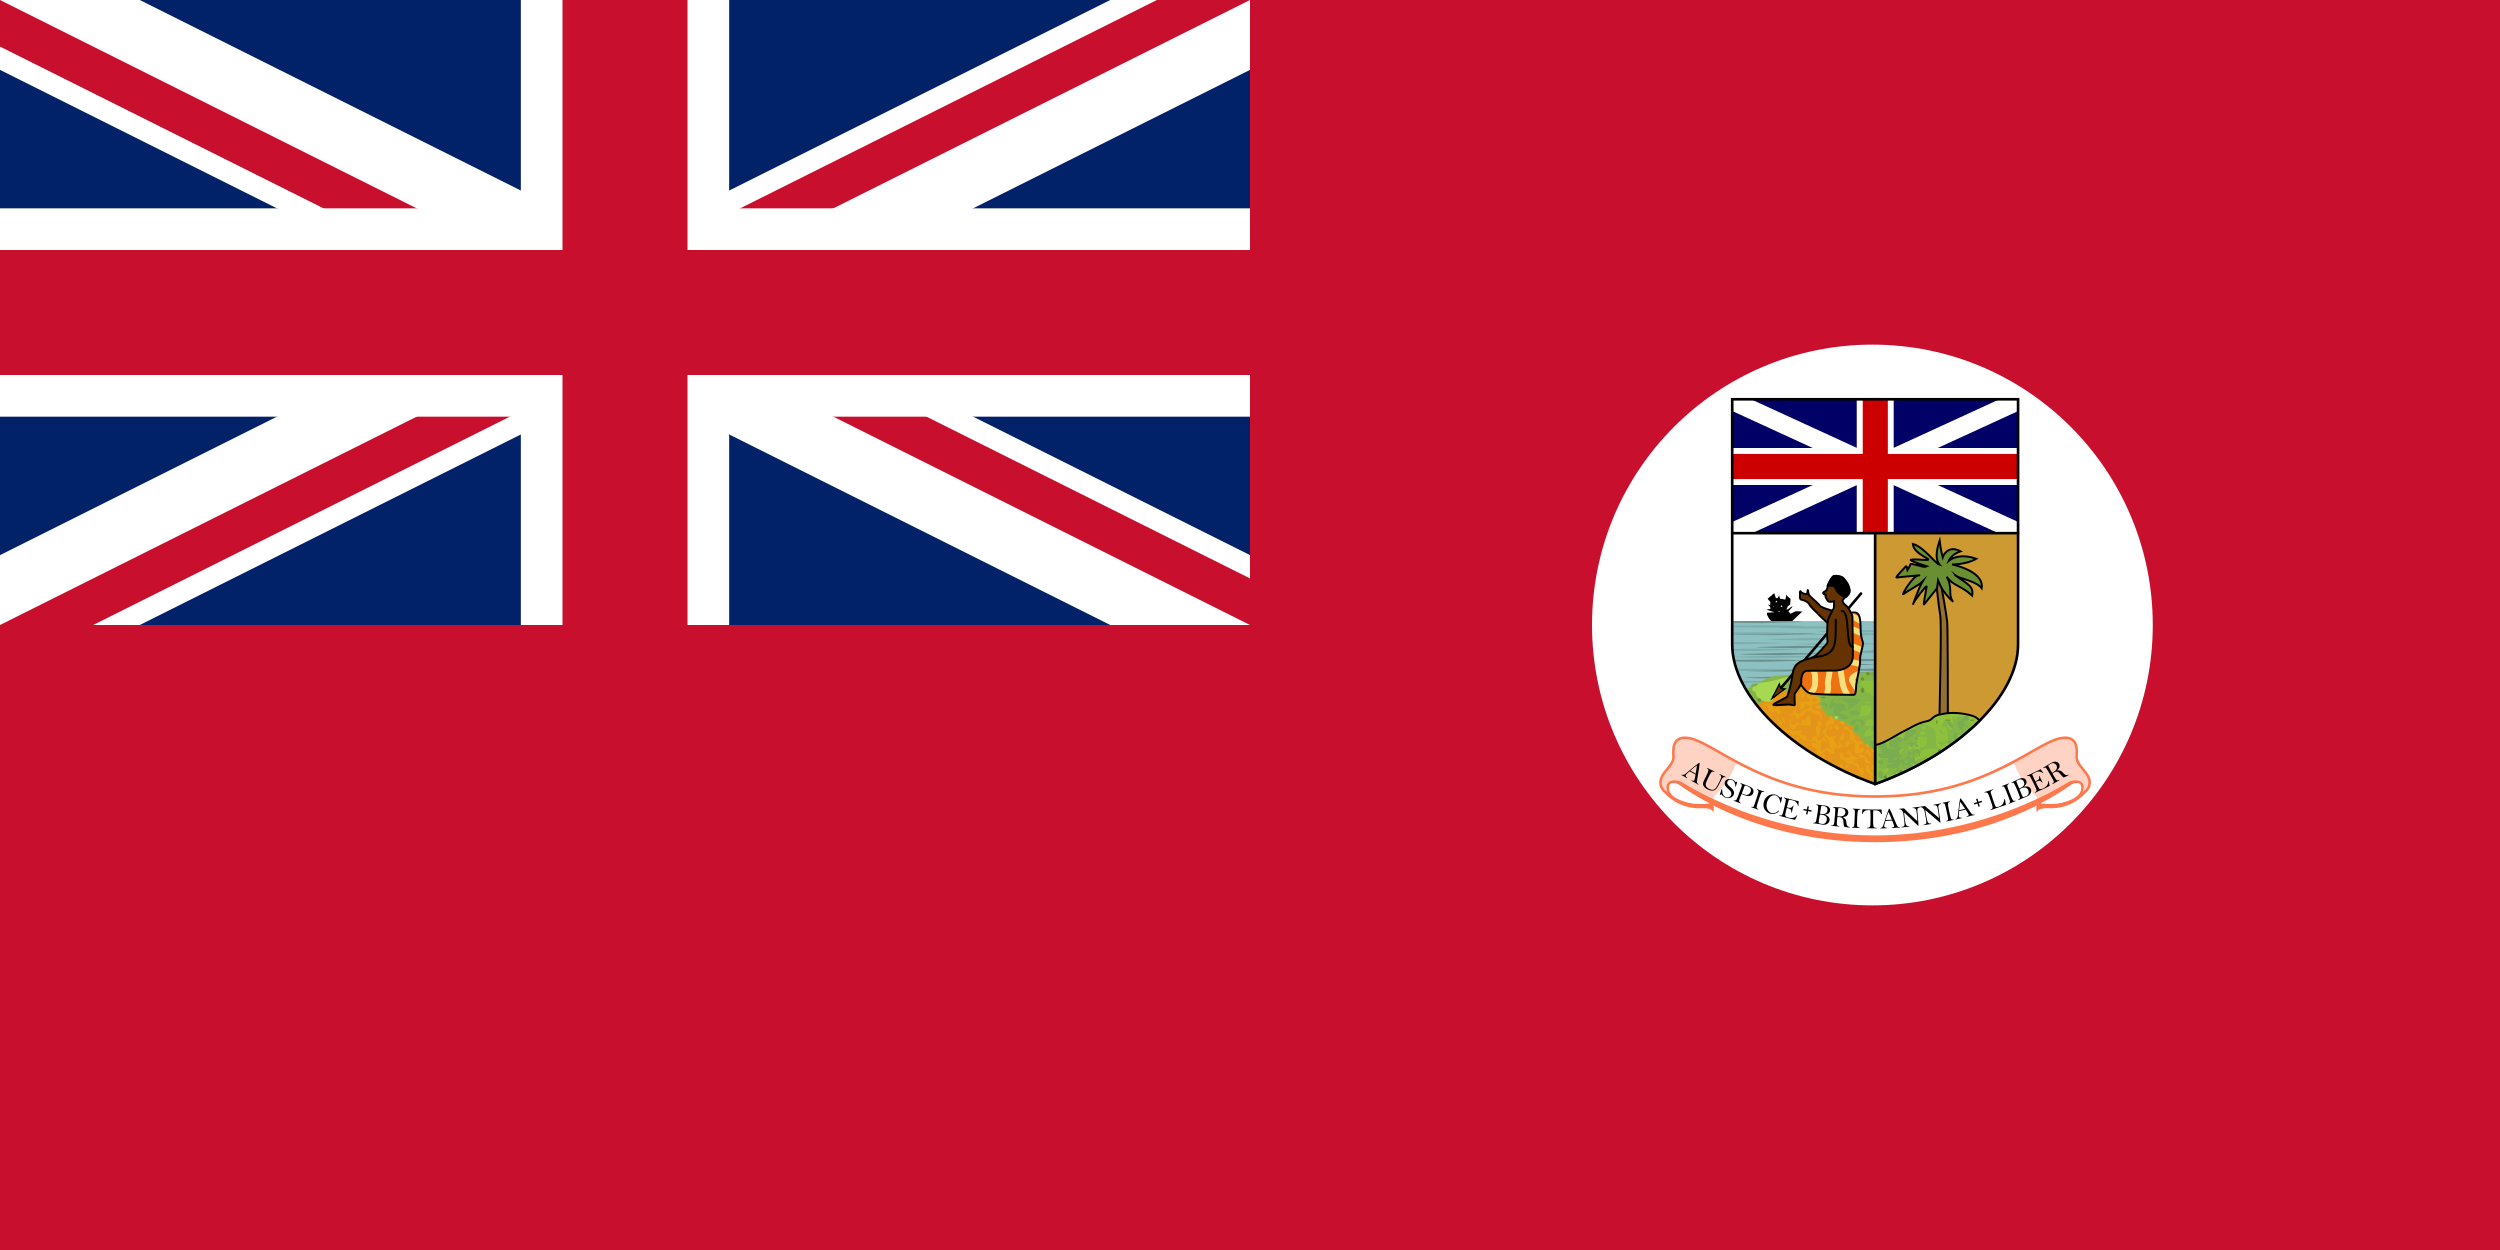 <svg xmlns="http://www.w3.org/2000/svg" width="1200" height="600"><title>Civil Ensign of Sierra Leone (1916–1961)</title><style><![CDATA[.B{fill-rule:evenodd}.C{stroke-miterlimit:9.9}.D{stroke:#000}.E{stroke-width:.198}.F{fill:none}.G{stroke-linecap:round}.H{stroke-miterlimit:6.95}.I{stroke-width:.265}.J{fill:#653301}]]></style><defs><clipPath id="A"><path d="M-387.22 23.322c.543.567.661.933 1.122 1.146s4.193.177 4.453.189.224-.614.26-.992.437-2.067.39-2.516.331-1.441.283-1.701-.201-.567-.224-1.099.035-1.583-.331-1.854-1.039.13-1.039.13-.886 4.323-1.807 4.489-3.106.709-3.106 2.209z" fill="#ef7112" class="B C D E"/></clipPath><path id="B" d="M-387.22 23.322c.543.567.661.933 1.122 1.146s4.193.177 4.453.189.224-.614.26-.992.437-2.067.39-2.516.331-1.441.283-1.701-.201-.567-.224-1.099.035-1.583-.331-1.854-1.039.13-1.039.13-.886 4.323-1.807 4.489-3.106.709-3.106 2.209z"/></defs><clipPath id="C"><path d="M0 0v150h700v150H600zm0 300v50h300V0h300z"/></clipPath><path fill="#012169" d="M0 0h1200v600H0z"/><path d="M0,0 600,300M600,0 0,300" stroke="#fff" stroke-width="60"/><path d="M0,0 600,300M600,0 0,300" clip-path="url(#C)" stroke="#c8102e" stroke-width="40"/><path d="M0,150H700M300,0V350" stroke="#fff" stroke-width="100"/><path d="M0,150H700M300,0V350" stroke="#c8102e" stroke-width="60"/><path d="M0 300h600V0h600v600H0z" fill="#c8102e"/><circle cx="898.75" cy="300" r="134.58" fill="#fff" class="B"/><g transform="matrix(4.791 0 0 4.791 2718.2 215.39)"><g class="B"><path d="M-398.537 29.093c.638 0 1.431.353 2.431.902l3.703 2.025c2.989 1.476 6.989 2.953 12.905 2.953s9.916-1.477 12.906-2.953c1.495-.738 2.703-1.476 3.703-2.025s1.794-.902 2.431-.902c.32 0 .528.079.674.195s.235.277.289.467c.107.379.059.848.059 1.148 0 .503.353.911.677 1.309s.621.783.621 1.195c0 .433-.187.682-.377.838-.086.071-.103.062-.17.094.045-.185.112-.384.09-.528a.65.65 0 0 0-.318-.484c-.332-.185-.949-.142-1.355.15-1.025.617-8.606 5.262-19.23 5.262s-18.205-4.645-19.23-5.262c-.406-.292-1.023-.335-1.355-.15a.65.65 0 0 0-.318.484c-.022.143.045.342.09.528-.067-.032-.084-.023-.17-.094-.19-.156-.377-.405-.377-.838 0-.412.297-.797.621-1.195s.677-.806.677-1.309c0-.3-.048-.77.059-1.148.053-.189.143-.35.289-.467s.354-.195.674-.195z" fill="#fff"/><path d="M-360.45 29.094c.32 0 .528.079.674.195a.88.88 0 0 1 .289.467c.107.379.059.848.059 1.148 0 .503.353.911.677 1.309s.621.783.621 1.195c0 .433-.187.682-.377.838-.086.071-.103.062-.17.094.045-.185.112-.384.09-.528a.65.65 0 0 0-.318-.484c-.332-.185-.949-.142-1.355.15-.33.199-1.347.816-2.918 1.56-1.092-1.112-1.981-2.27-2.388-3.541l2.685-1.501c1.001-.549 1.794-.902 2.431-.902zm1.134 4.412c.112-.006.21.013.282.053.097.054.162.14.186.295.012.078.011.173-.008.286-.179 1.075-2.437 1.572-3.498 1.431l-.314-.029-.082-.079c1.581-.836 2.547-1.528 2.8-1.711.218-.157.446-.235.634-.246zm-39.216-4.412c-.32 0-.528.079-.674.195a.88.88 0 0 0-.289.467c-.107.379-.059.848-.059 1.148 0 .503-.353.911-.678 1.309s-.621.783-.621 1.195c0 .433.187.682.377.838.086.071.103.062.17.094-.045-.185-.112-.384-.09-.528a.65.65 0 0 1 .318-.484c.332-.185.949-.142 1.355.15.33.199 1.347.816 2.918 1.56 1.092-1.112 1.981-2.27 2.388-3.541l-2.685-1.501c-1.001-.549-1.794-.902-2.431-.902zm-1.134 4.412c-.112-.006-.21.013-.282.053-.097.054-.162.14-.186.295-.012.078-.011.173.008.286.179 1.075 2.437 1.572 3.498 1.431l.314-.029.082-.079c-1.581-.836-2.547-1.528-2.8-1.711-.218-.157-.446-.235-.634-.246z" fill="#ff784b" fill-opacity=".325"/><path d="M-379.49 8.459v25.139c-8.315-2.977-14.32-8.789-14.32-13.983V8.46z" fill="#fff"/><path d="M-379.487 8.459v25.138c8.315-2.977 14.319-8.789 14.319-13.983V8.459z" fill="#c93"/><path d="M-373.04 26.69c0-.969.234-9.187.067-10.056s-.468-3.909-.468-3.909l.468.367s.635 3.508.702 4.243.067 9.388.067 9.388z" fill="#92702f" class="C D E"/><path d="M-371.841 26.474a4.63 4.63 0 0 0-.953.117c-.685.167-.785.568-1.62.735s-1.587.685-2.222.985-2.102 1.32-2.839 1.353v3.934c4.264-1.526 7.917-3.799 10.468-6.351-.213-.222-.447-.395-.698-.473a6.68 6.68 0 0 0-2.137-.3z" fill="#91c43b"/><path d="M-389.594 14.474l-.673.555.272.307v.343l-.236-.071.224.237.024.201-.331.059v.041l.739.237-.746.047-.004.183s.283.657.484.657 1.37.609 2.043 0l1.016-.964-.638-.024c-.047-.012-.544.26-.544.26l-.212-.26s.425-.425.402-.484-.39.248-.39.248l-.213.106.13-.366.248-.177.035-.567-.331-.283s-.083-.201-.083-.142-.106.496-.106.496l-.532-.094-.083-.319-.142.248-.189.024zm.207.738l.097.168h-.194zm.52.455l.097.168h-.194zm-.768.106l.051.089h-.102zm.542.462l.038.141-.142-.038z"/><path d="M-393.801 17.269v2.346c0 5.194 6.004 11.007 14.32 13.983V17.269z" fill="#8dc0c0"/><path d="M-393.166 17.269l-.643.012v.159l2.872.032 4.142-.111c0-.039-.789-.072-1.914-.091zm3.632 1.183l-4.143.111c0 .061 1.856.111 4.143.111l4.142-.111c0-.061-1.856-.111-4.142-.111zm2.272 1.303l-4.142.111c0 .061 1.856.111 4.142.111l4.143-.111c0-.061-1.856-.111-4.143-.111zm7.774.469l-3.965.11c0 .06 1.766.107 3.965.11zm-9.477.233l-4.143.111c0 .061 1.856.111 4.143.111l4.143-.111c0-.061-1.856-.111-4.143-.111zm7.984.601l-4.142.111c0 .061 1.856.111 4.142.111l1.493-.008v-.206l-1.493-.008zm-9.788.067l-2.868.032.039.16 2.829.031 4.142-.111c0-.061-1.856-.111-4.142-.111zm7.049.401l-4.143.111c0 .061 1.856.111 4.143.111l4.143-.111c0-.061-1.856-.111-4.143-.111zm4.076.501l-4.142.111c0 .061 1.856.111 4.142.111l.157-.001v-.22l-.157-.001zm-9.242.076l-4.142.111c0 .061 1.856.111 4.142.111l4.143-.111c0-.061-1.856-.111-4.143-.111zm9.399.227l-3.497.108c0 .055 1.53.099 3.497.107zm-3.188.373l-4.142.111-1.633-.009-4.143.111c0 .061 1.856.111 4.143.111l4.142-.111 1.633.009 3.188-.043v-.136l-3.188-.042z" fill="#6b918e"/><path d="M-390.785 17.692l-3.027.036v.15l3.027.036 1.636-.009c-.003.062 1.853.111 4.14.111l4.143-.111c0-.061-1.856-.111-4.143-.111l-1.636.009c.003-.062-1.853-.112-4.14-.112zm9.61.477l-4.143.111c0 .061 1.856.111 4.143.111l1.684-.01v-.202l-1.684-.01zm-10.044.224l-2.592.026v.169l2.592.026 4.143-.111c0-.061-1.856-.111-4.143-.111zm9.242.076l-4.142.111c0 .061 1.856.111 4.142.111l2.486-.025v-.173l-2.486-.025zm-4.076.501l-4.143.111c0 .061 1.856.111 4.143.111l4.143-.111c0-.061-1.856-.111-4.143-.111zm-7.049.401l-.709.004v.215l.709.004 4.142-.111c0-.061-1.856-.111-4.142-.111zm9.788.067l-4.142.111c0 .061 1.856.111 4.142.111l3.822-.068v-.086l-3.822-.068zm-7.984.601l-2.498.025.016.173 2.481.024 4.143-.111c0-.061-1.856-.111-4.143-.111zm9.655.234l-4.143.111c0 .061 1.856.111 4.143.111l2.151-.019v-.185l-2.151-.019zm-7.951.468l-4.105.101c0 .007.003.014.004.021.206.056 1.953.1 4.102.1l4.143-.111c0-.061-1.856-.111-4.143-.111zm-2.272 1.303l-1.528.008.074.206 1.454.008 4.142-.111c0-.061-1.856-.111-4.142-.111zm-1.037 1.205l.107.218 3.668-.109c0-.058-1.67-.104-3.776-.109z" fill="#7daeae"/><path d="M-379.487 22.386c-.331-.005-.35.007-.987.011l-5.362.184c-4.249.25-3.553-.2-6.579 1.566 2.238 3.758 6.993 7.326 12.928 9.451z" fill="#84b648"/><path d="M-384.541 22.514l-1.3.067-.725.035c-1.073 1.304-2.92 2.233-4.812 3.037 2.502 3.187 6.751 6.107 11.885 7.945v-3.486c-.61-.205-1.297-.518-1.701-.979-.85-.969-1.299-1.89-2.48-2.055s-1.181-1.016-1.63-1.63c-.364-.498.234-1.965.763-2.934z" fill="#e59718"/></g><path d="M-383.56 26.932c0-.096.079-.175.175-.175s.175.079.175.175-.079.175-.175.175-.175-.079-.175-.175zm-7.582-1.91c-.169-.171-.307-.403-.307-.515s-.079-.204-.175-.204-.175-.118-.175-.263.118-.263.263-.263.263-.079.263-.175.217-.175.483-.175 1.01-.151 1.654-.335c.944-.27 1.153-.287 1.076-.088-.052.136-.153.247-.224.247-.23 0-1.06.794-1.06 1.014 0 .117-.079.214-.175.214s-.175.197-.175.438c0 .38-.076.437-.57.428-.313-.006-.708-.15-.877-.321z" fill="#a7d852"/><path d="M-380.01 32.843c.077-.2.029-.301-.142-.301-.158 0-.257-.17-.257-.438 0-.241.079-.438.175-.438s.175.113.175.25.106.357.237.487c.199.199.193.277-.033.489-.237.221-.256.215-.154-.049zm-1.053-.433c-.182-.476-.702-.969-.896-.85-.096.059-.294-.011-.439-.157s-.349-.265-.452-.265-.188-.158-.188-.351.079-.351.175-.351.175.118.175.263.156.263.351.263.351-.079.351-.175-.121-.175-.27-.175c-.222 0-.23-.043-.044-.246.156-.169.248-.184.298-.047.18.498.892.871.892.468 0-.096.114-.175.254-.175s.336-.138.435-.307c.147-.25.21-.262.338-.068.133.202.171.202.242 0 .047-.131.153-.176.235-.098s.066.196-.037.263a.92.92 0 0 0-.288.385c-.08.209-.103.201-.114-.044-.015-.343-.281-.409-.462-.115-.065.106.127.417.428.691.532.486.705.87.392.87-.085 0-.196-.158-.247-.351s-.217-.351-.371-.351-.279-.118-.279-.263c0-.29-.077-.308-.657-.152-.443.119-.537.415-.131.415.145 0 .263.118.263.263s.118.263.263.263.263.156.263.351c0 .432-.319.461-.479.044zm-1.231-.335c-.251-.101-.298-.41-.062-.41.086 0 .202.118.257.263s.084.257.063.249l-.257-.102zm-.745-.322c0-.145.079-.263.175-.263s.175.118.175.263-.079.263-.175.263-.175-.118-.175-.263zm-1.753-.945c0-.086.114-.2.254-.254.17-.065.222-.013.157.157-.106.277-.411.349-.411.097zm-.526-.545c0-.195-.117-.351-.263-.351s-.263-.112-.263-.249-.23-.3-.511-.361-.555-.226-.608-.365-.296-.252-.539-.252c-.46 0-1.149-.472-1.144-.784.001-.099.078-.062.169.083.116.183.448.259 1.09.249.508-.008.826.019.707.058-.305.102-.27.393.047.393.145 0 .263.118.263.263s.118.263.263.263.263-.079.263-.175.125-.175.277-.175c.216 0 .252-.115.161-.526-.095-.432-.058-.528.205-.54.184-.008.227-.051.102-.102-.306-.124-.274-.41.046-.41.213 0 .242.146.149.745-.064.41-.183.771-.265.803s-.149.131-.149.219c0 .241.483.193.586-.058.067-.165.135-.154.275.044.102.145.186.342.186.438s-.069.067-.153-.066c-.231-.365-.521-.081-.505.494.013.446.046.477.27.254.142-.142.422-.214.631-.163s.277.047.157-.009-.219-.252-.219-.437-.158-.494-.351-.687c-.377-.377-.458-.701-.175-.701.096 0 .175-.197.175-.438s.079-.438.175-.438.175-.118.175-.263c0-.347.285-.337.42.014.176.459.123.599-.225.599-.209 0-.373.165-.444.446-.157.627.03.831.665.723.302-.051.45-.053.329-.003-.287.118-.28.552.015.846.195.195.234.152.234-.259 0-.271.122-.614.27-.763.243-.243.27-.228.27.159 0 .247-.102.429-.241.429-.301 0-.317.291-.022.41.31.126-.194.465-.51.344-.151-.058-.235.042-.235.279 0 .423-.484.508-.636.111-.087-.228-.13-.228-.358 0-.367.367-.759.32-.759-.092zm-.088-.877a.41.41 0 0 0-.317-.173c-.125.002-.104.071.054.173.337.218.397.218.263 0zm3.869 1.072c-.061-.099-.062-.375-.002-.613.094-.375.059-.421-.258-.338-.202.053-.367.166-.367.251s-.079.155-.175.155-.175-.159-.175-.354c0-.27.094-.338.394-.289.217.036.296.032.175-.009-.139-.048-.179-.234-.11-.511.087-.347.033-.456-.263-.533-.425-.111-.505-.407-.109-.407.145 0 .263.079.263.175s.11.175.243.175c.141 0 .293.266.361.628.077.408.197.598.342.542.123-.047.336-.016.471.07.2.126.188.157-.06.159-.169.002-.307.119-.307.26 0 .157.103.218.263.157.167-.064.263.002.263.181 0 .155-.072.282-.161.282s-.278.045-.421.1-.309.019-.37-.08zm1.127-.721c0-.096.079-.175.175-.175s.175.079.175.175-.079.175-.175.175-.175-.079-.175-.175zm-7.012-.701c0-.096.079-.175.175-.175s.175.079.175.175-.079.175-.175.175-.175-.079-.175-.175zm-.631-1.323c-.062-.246-.063-.495-.003-.555s.109.023.109.183c0 .34.454.396.586.073.067-.165.135-.154.275.044.159.225.186.215.189-.063.002-.217.091-.292.266-.225.16.061.263 0 .263-.157 0-.142.107-.257.238-.257.151 0 .231.191.219.525-.018.509-.041.523-.764.456-.555-.052-.745-.006-.745.176 0 .428-.514.265-.631-.201zm3.962.271c0-.096.079-.175.175-.175s.175.079.175.175-.079.175-.175.175-.175-.079-.175-.175zm.526-.102c0-.153.094-.246.208-.208.325.108.379.486.069.486-.153 0-.278-.125-.278-.278zm-5.702-.612c-.063-.2-.069-.41-.012-.467s.104.028.104.189.079.292.175.292.175.079.175.175c0 .32-.325.181-.442-.189zm.53.013c-.066-.207-.08-.416-.032-.465s.141.082.207.289.08.416.032.465-.142-.082-.207-.289zm5.697.175c0-.096.118-.175.263-.175s.263.079.263.175-.118.175-.263.175-.263-.079-.263-.175zm-4.383-.583c0-.145-.182-.22-.482-.199s-.338.005-.099-.041c.211-.041.419-.207.462-.37.071-.269.08-.268.099.011.011.169.131.307.266.307.175 0 .229-.177.188-.614-.053-.574-.024-.614.456-.614.282 0 .513-.079.513-.175s-.079-.175-.175-.175-.175-.118-.175-.263.079-.263.175-.263.175.079.175.175.237.175.526.175c.409 0 .526.078.526.351 0 .257-.117.351-.438.351s-.438.093-.438.351.117.351.426.351c.41 0 .8.585.554.831-.057.057-.104-.028-.104-.189 0-.195-.146-.292-.438-.292-.241 0-.438-.079-.438-.175s-.158-.175-.351-.175-.351.117-.351.263-.118.263-.263.263-.263.079-.263.175-.079.175-.175.175-.175-.105-.175-.233zm1.397-.938c.045-.041-.034-.147-.175-.236-.17-.106-.282-.088-.328.053a.86.86 0 0 1-.263.356c-.106.079.005.089.245.022s.475-.155.521-.196zm.706-.758c0-.096-.118-.175-.263-.175s-.263.079-.263.175.118.175.263.175.263-.079.263-.175zm-4.689 1.128c-.121-.13-.219-.313-.219-.406s-.138-.206-.307-.25c-.192-.05-.13-.088.167-.101.282-.012.547.104.654.286.158.268.203.273.357.044s.176-.219.179.044c.001.169.082.307.178.307s.175.079.175.175c0 .252-.48.216-.586-.044-.065-.161-.127-.166-.234-.019s-.203.137-.364-.036zm4.514-.426c0-.096.158-.175.351-.175s.351.079.351.175-.158.175-.351.175-.351-.079-.351-.175zm-3.681-.701c0-.096.079-.175.175-.175s.175.079.175.175-.079.175-.175.175-.175-.079-.175-.175zm2.279-.438c0-.145.079-.263.175-.263s.175.118.175.263-.079.263-.175.263-.175-.118-.175-.263zm4.383-1.139c0-.096.079-.175.175-.175s.175.079.175.175-.079.175-.175.175-.175-.079-.175-.175z" fill="#e8a015"/><path d="M-380.52 32.542c-.058-.289-.214-.526-.346-.526s-.241-.118-.241-.263-.118-.263-.263-.263c-.405 0-.311-.297.131-.415.574-.154.657-.137.657.132 0 .133.158.284.351.334.444.116.44.097-.079-.463-.439-.473-.797-.603-.797-.289 0 .403-.712.03-.892-.468-.05-.137-.142-.122-.298.047-.186.202-.178.246.044.246.148 0 .27.079.27.175s-.158.175-.351.175-.351-.117-.351-.263-.079-.263-.175-.263-.175.158-.175.351.084.351.188.351.307.119.452.265.343.216.439.157c.19-.117.849.502.849.799 0 .263-.334.225-.631-.073-.141-.141-.376-.209-.524-.153-.173.066-.3-.02-.359-.242-.067-.256-.252-.352-.716-.369-.741-.028-.924-.159-.571-.409.22-.155.216-.169-.023-.094-.367.116-.932-.539-.986-1.143-.048-.537.264-.833.495-.469.084.133.153.163.153.066s-.084-.294-.186-.438c-.14-.198-.208-.209-.275-.044-.106.26-.586.296-.586.044 0-.096.079-.175.175-.175.202 0 .241-.986.044-1.096-.072-.04-.033-.049.088-.02.137.033.219-.136.219-.453 0-.772-.172-1.061-.632-1.061-.303 0-.42-.098-.42-.351 0-.271.11-.346.482-.33.297.013.364.051.175.101-.471.123-.365.35.219.466.308.062.526.216.526.373 0 .147.079.267.175.267s.175.118.175.263-.079.263-.175.263-.175.197-.175.438-.079.438-.175.438c-.283 0-.202.324.175.701.193.193.351.502.351.687s.099.381.219.437.061.064-.131.019c-.406-.095-.931.177-.73.377.075.075.2.033.277-.093.111-.18.164-.17.248.049.158.412.643.342.643-.092 0-.237.084-.337.235-.279.316.121.82-.218.51-.344-.295-.12-.279-.41.022-.41.139 0 .241-.182.241-.429 0-.386-.027-.402-.27-.159-.149.149-.27.492-.27.763 0 .41-.039.454-.234.259-.294-.294-.302-.727-.015-.846.121-.05-.028-.048-.329.003-.635.108-.822-.095-.665-.723.071-.281.235-.446.444-.446.182 0 .332-.118.332-.263s.118-.263.263-.263.263.118.263.263c0 .161.164.263.424.263.537 0 .978.167.978.369 0 .086-.118.157-.263.157s-.263-.079-.263-.175-.118-.175-.263-.175c-.395 0-.316.296.109.407.294.077.35.187.265.526-.081.324-.029.45.214.513s.304.208.244.613c-.043.291-.005.574.084.629.274.169.924-.084.924-.361 0-.16-.102-.222-.263-.16s-.263 0-.263-.157c0-.142.158-.257.351-.257s.351.079.351.175.118.175.263.175.263.118.263.263.079.263.175.263.175.276.175.614-.079.614-.175.614-.175.118-.175.263.079.263.175.263.175.079.175.175c0 .36-.348.159-.454-.263-.06-.241-.18-.438-.266-.438s-.156.197-.156.438c0 .269.1.438.257.438s.218.103.157.263c-.164.427-.415.302-.528-.263zm-1.639-.701c0-.096-.079-.175-.175-.175s-.175.079-.175.175.079.175.175.175.175-.079.175-.175zm2.195-1.389c-.136-.427-.363-.472-.506-.101-.062.16 0 .263.157.263.142 0 .257.092.257.205s.047.158.104.101.052-.267-.012-.467zm-2.195-.714c0-.096.138-.181.307-.188.262-.011.256-.034-.044-.163-.532-.229-.614-.206-.614.175 0 .193.079.351.175.351s.175-.079.175-.175zm-1.578-1.753c0-.096-.079-.175-.175-.175s-.175.079-.175.175.079.175.175.175.175-.079.175-.175zm.661-.033c-.108-.325-.486-.379-.486-.069 0 .153.125.278.278.278s.246-.094.208-.208zm3.196 4.941c0-.096.079-.175.175-.175s.175.079.175.175-.079.175-.175.175-.175-.079-.175-.175zm-6.22-2.891c-.191-.231-.487-.457-.657-.501s-.31-.207-.31-.36-.138-.286-.307-.293c-.226-.01-.242-.04-.059-.112.136-.054.351.044.478.217.138.189.475.324.839.336.335.012.669.082.744.156s0 .083-.166.02c-.202-.078-.301-.029-.301.147a.43.43 0 0 0 .263.364c.145.055.263.182.263.282 0 .317-.427.179-.786-.256zm4.967-.733c-.234-.062-.589-.744-.449-.863.02-.017.259.196.53.474.488.501.481.538-.081.388zm-5.233-.321c0-.145-.118-.263-.263-.263-.319 0-.349-.285-.044-.414.121-.051-.136-.06-.57-.02s-.651.03-.482-.022.307-.199.307-.327c0-.168.208-.213.745-.163.723.067.746.054.764-.456.012-.334-.068-.525-.219-.525-.131 0-.238.116-.238.257 0 .157-.103.218-.263.157-.175-.067-.264.008-.266.225-.002.278-.03.287-.189.063-.14-.198-.208-.209-.275-.044-.106.26-.586.296-.586.044 0-.096.079-.175.175-.175s.184-.177.196-.394c.015-.297.04-.319.101-.088.085.325.405.429.405.131 0-.096.118-.175.263-.175s.263-.118.263-.263.156-.263.351-.263.351.079.351.175.197.175.438.175c.508 0 .586.403.161.828-.197.197-.245.448-.167.864.086.46.051.587-.161.587-.149 0-.271.079-.271.175s-.118.175-.263.175-.263-.118-.263-.263zm-2.23-1.046c-.166-.188-.166-.259-.003-.314s.163-.169.007-.495c-.154-.321-.207-.35-.216-.118-.007.169-.091.307-.187.307s-.177-.138-.178-.307c-.002-.263-.027-.269-.175-.044s-.196.227-.332.016c-.176-.274-.066-.717.178-.717.086 0 .157.079.157.175s.118.175.263.175c.319 0 .349-.285.044-.414-.121-.051.077-.069.438-.039.464.038.657-.016.657-.185 0-.131.079-.239.175-.239s.175.197.175.438c0 .356-.09.442-.482.459-.32.014-.375.048-.162.103.197.051.281.183.219.345-.055.144-.101.453-.101.686 0 .474-.158.53-.477.167zm-1.719-1.685c-.063-.2-.069-.41-.012-.467s.104.028.104.189.079.292.175.292.175.079.175.175c0 .32-.325.181-.442-.189zm2.897-.056c0-.231.109-.461.243-.513.171-.066.217.008.154.247-.068.259-.021.314.195.231.156-.06.284-.216.284-.348 0-.14.109-.197.263-.138.394.151.318.362-.175.486-.241.061-.438.187-.438.282s-.118.172-.263.172c-.16 0-.263-.163-.263-.419zm-2.348-.384c-.154-.401-.141-.424.228-.424.248 0 .311.091.243.351-.11.421-.324.454-.47.073zm2.698-.681c0-.157.103-.218.263-.157.199.077.263-.032.263-.451v-.551l.382.356c.21.196.328.409.263.474s-.119.027-.119-.086-.079-.205-.175-.205-.175.118-.175.263.079.263.175.263.175.079.175.175-.237.175-.526.175c-.346 0-.526-.088-.526-.257zm1.227.082c0-.096.118-.175.263-.175s.263.079.263.175-.118.175-.263.175-.263-.079-.263-.175zm3.857-1.154c0-.153.094-.246.208-.208.325.108.379.486.069.486-.153 0-.278-.125-.278-.278zm-1.641-.511c-.062-.16 0-.263.157-.263.142 0 .257.118.257.263s-.07.263-.157.263-.202-.118-.257-.263zm1.48-.541c.008-.204.05-.246.106-.106.051.127.044.278-.014.336s-.1-.045-.092-.23z" fill="#e49419"/><path d="M-378.71 32.288c-.065-.17-.013-.222.157-.157.14.054.254.168.254.254 0 .252-.304.18-.411-.097zm3.839-1.718l.143-.421c.012-.015.33-.054.707-.088.732-.065 1.092.282.513.496-.177.065-.381.203-.453.307-.088.127-.188.102-.304-.075s-.174-.19-.175-.044c-.001.121-.126.219-.277.219-.204 0-.244-.102-.154-.394zm-2.201-.307c0-.096.079-.175.175-.175s.175.079.175.175-.079.175-.175.175-.175-.079-.175-.175zm1.709-.285c.121-.052.219-.325.219-.607 0-.429.071-.511.438-.511.302 0 .437.096.436.307-.004.471-.211.681-.786.799-.289.059-.427.065-.307.012zm1.972-.867c0-.881-.183-1.152-.967-1.434l-.523-.188.57-.229c.313-.126.57-.291.57-.366s.079-.137.175-.137.175.197.175.438c0 .409.394.622.57.307.04-.072.05-.033.02.088s.059.219.196.219c.145 0 .297.251.362.602.125.668-.018 1.043-.35.916a.6.6 0 0 0-.464.073c-.175.111-.183.157-.028.159.121.002.219.082.219.178s-.118.175-.263.175c-.195 0-.263-.206-.263-.801zm.621-.765c-.063-.103-.193-.187-.287-.187s-.07.11.054.245c.252.273.413.233.233-.058zm.08 1.391c0-.096.079-.175.175-.175s.175.079.175.175-.079.175-.175.175-.175-.079-.175-.175zm-7.187-.701c0-.096.079-.175.175-.175s.175.079.175.175-.079.175-.175.175-.175-.079-.175-.175zm-.701-.399c0-.123.158-.359.351-.524.276-.236.351-.248.351-.054a.39.39 0 0 0 .219.336c.165.067.154.135-.044.275-.364.257-.877.238-.877-.033zm5.61-.127c0-.096.118-.175.263-.175s.263.079.263.175-.118.175-.263.175-.263-.079-.263-.175zm.175-.526c0-.096.079-.175.175-.175s.175.079.175.175-.079.175-.175.175-.175-.079-.175-.175zm2.63 0c0-.096.079-.175.175-.175s.175.079.175.175-.079.175-.175.175-.175-.079-.175-.175zm-8.287-.538c.12-.458.924-.47.924-.014 0 .237-.136.328-.506.338-.417.012-.491-.045-.418-.324zm10.566.012c0-.096.079-.175.175-.175s.175.079.175.175-.079.175-.175.175-.175-.079-.175-.175zm-11.148-.584c.057-.177.104-.512.104-.745 0-.356.086-.424.538-.424.483 0 .532.049.482.482-.042.362-.165.497-.494.544-.241.034-.505.152-.586.263-.091.124-.108.077-.044-.12zm9.395-.029c0-.145.079-.263.175-.263s.175.118.175.263-.079.263-.175.263-.175-.118-.175-.263zm-8.798-1.434c.127-.051.278-.044.336.014s-.045.1-.23.092c-.204-.008-.246-.05-.106-.106zm-9.258-.757c0-.096.079-.175.175-.175s.175.079.175.175-.079.175-.175.175-.175-.079-.175-.175zm9.817.02c0-.085-.158-.196-.351-.247s-.351-.217-.351-.371-.079-.279-.175-.279-.175-.118-.175-.263c0-.19.195-.263.701-.263h.701v.789c0 .434-.079.789-.175.789s-.175-.07-.175-.155z" fill="#8ec13b"/><path d="M-378.71 32.6c-.064-.064-.116-.202-.114-.307s.077-.072.168.072c.143.226.199.216.408-.069.17-.233.381-.305.708-.243.369.071.466.021.466-.237 0-.414.346-.432.364-.02.008.183.049.219.102.088.105-.259.41-.294.41-.047 0 .095-.197.221-.438.282s-.439.2-.441.31-.082.082-.179-.063c-.153-.229-.199-.224-.357.044-.177.301-.868.42-1.098.19zm-.467-.694c0-.133.118-.241.263-.241.367 0 .33-.483-.044-.578-.169-.043-.061-.069.24-.057.337.013.517.1.469.225-.043.112.066.241.242.286.29.075.292.085.013.103-.169.011-.307.129-.307.261 0 .14-.183.241-.438.241s-.438-.101-.438-.241zm3.328-.359c.143-.063.365-.219.495-.349s.38-.235.558-.235.363-.099.412-.219c.053-.131.094-.096.102.088.008.169-.098.307-.235.307s-.275.069-.307.154-.335.202-.672.261-.497.056-.354-.007zm-.698-.233c0-.096.079-.175.175-.175s.175.079.175.175-.079.175-.175.175-.175-.079-.175-.175zm-1.085-.295c.127-.051.278-.044.336.014s-.045.1-.23.092c-.204-.008-.246-.05-.106-.106zm.734-.072c.196-.139.208-.208.045-.274s-.141-.165.075-.381c.264-.264.265-.298.013-.346-.409-.079-.546-.56-.159-.56.235 0 .306-.123.282-.482-.022-.327-.009-.355.042-.088.101.528.327.497.955-.131.289-.289.441-.526.337-.526s-.189-.079-.189-.175.118-.175.263-.175.263-.075.263-.166c0-.205 1.051.142 1.359.449.121.12.219.579.219 1.02 0 .595.068.801.263.801.145 0 .263-.079.263-.175s-.099-.177-.219-.178c-.155-.002-.147-.048.028-.159a.6.6 0 0 1 .464-.073c.332.127.475-.248.35-.916-.066-.351-.217-.602-.362-.602s-.209-.105-.149-.263c.153-.398.394-.316.517.175.06.241.218.438.351.438.181 0 .221-.205.162-.833-.043-.458-.036-.695.016-.526.101.326.42.426.42.131 0-.096.118-.175.263-.175s.263.118.263.263-.118.263-.263.263-.263.113-.263.25.118.369.263.513.263.347.263.451-.118.188-.263.188-.263-.079-.263-.175-.079-.175-.175-.175-.175.234-.175.52c0 .36-.072.493-.232.431-.128-.049-.433.112-.679.358s-.595.434-.776.417c-.901-.081-1.445.039-1.506.333-.052.249-.084.233-.172-.088-.083-.303-.035-.394.207-.394.313 0 .528-.327.528-.803 0-.167-.201-.249-.614-.249-.602 0-.827.235-.394.41.158.064.165.129.024.234-.108.08-.251.322-.319.539-.123.393-.45.552-.45.219 0-.096.07-.175.155-.175s.196-.158.247-.351c.065-.247.005-.35-.199-.35-.217.001-.301.186-.333.734-.042.731-.25 1.013-.747 1.013-.234 0-.234-.021 0-.186zm2.454-2.438c0-.096-.118-.175-.263-.175s-.263.079-.263.175.118.175.263.175.263-.079.263-.175zm0-.526c0-.096-.079-.175-.175-.175s-.175.079-.175.175.079.175.175.175.175-.079.175-.175zm-1.578 2.824c0-.157.412-.369.716-.369.089 0 .161.118.161.263 0 .318-.287.349-.41.044-.071-.175-.091-.175-.102 0-.016.247-.364.306-.364.063zm-2.936-.31c-.251-.101-.298-.41-.062-.41.086 0 .202.118.257.263s.084.257.063.249l-.257-.102zm.678-.804c.014-.28.043-.308.099-.098.043.163.29.329.549.368.425.065.416.075-.099.098-.487.022-.567-.031-.549-.368zm-1.902-.04a2.39 2.39 0 0 0-.524-.418c-.392-.219-.293-.3.524-.426.57-.088.625-.068.41.147-.137.137-.208.408-.157.603.108.412.047.435-.253.094zm-.886-1.45c.044-.417-.007-.476-.372-.435-.246.027-.56-.101-.752-.307-.181-.194-.247-.354-.147-.354.363 0 .172-.315-.256-.423-.615-.154-.545-.391.15-.503.641-.104 1.611-.881 1.442-1.154-.166-.268.397-.723.736-.595.592.224.74.546.74 1.611 0 1.01-.022 1.064-.425 1.064-.258 0-.457.121-.506.307-.076.292-.081.292-.101 0-.011-.169-.099-.307-.196-.307-.402 0-.136-.332.307-.383.379-.044.494-.159.538-.538.052-.448.011-.482-.588-.482-.515 0-.623.056-.538.277.132.343-.051 1.125-.263 1.125-.086 0-.156-.118-.156-.263s.079-.263.175-.263.175-.079.175-.175-.197-.175-.438-.175-.438.079-.438.175.079.175.175.175.175.118.175.263-.079.263-.175.263-.175.118-.175.263.118.263.263.263.263-.079.263-.175.118-.175.263-.175.263.124.263.276c0 .192.147.266.482.244l.701-.013c.258.022.3.544.044.544-.096 0-.175-.13-.175-.289 0-.22-.102-.179-.43.175-.552.596-.824.589-.76-.018zm.967-2.779c-.058-.058-.209-.064-.336-.014-.14.056-.098.098.106.106.185.008.288-.034.23-.092zm7.096 2.981c-.124-.135-.149-.245-.054-.245.182 0 .446.333.342.432-.034.032-.163-.052-.287-.187zm2.359-.187c-.202-.202-.128-.409.146-.409.145 0 .263.118.263.263 0 .274-.207.348-.409.146zm.278-.525c-.344-.139-.257-.41.131-.41.195 0 .351.117.351.263 0 .27-.101.301-.482.147zm-13.717-1.297c0-.199-.063-.322-.14-.275-.205.127-.662-.198-.503-.358.075-.075.215-.02.311.122.141.207.163.189.115-.093-.035-.204-.186-.34-.36-.326-.165.013-.3-.076-.3-.199 0-.322.852-.439 1.135-.155.185.185.259.19.327.021s.127-.163.256.021c.141.202.184.202.276 0 .084-.185.132-.19.211-.02.056.121.214.219.351.219s.248.158.248.351-.079.351-.175.351-.175-.118-.175-.263c0-.183-.184-.263-.601-.263-.331 0-.729-.128-.885-.284-.262-.262-.275-.245-.163.219.157.653.231.724.429.411.187-.296.212-.087.058.487-.132.494-.415.517-.415.033zm-4.383-2.269c0-.096.079-.175.175-.175s.175.079.175.175-.079.175-.175.175-.175-.079-.175-.175zm7.889-1.031c0-.085.177-.202.394-.261.58-.155.657-.138.657.152 0 .175-.175.263-.526.263-.289 0-.526-.07-.526-.155z" fill="#83b646"/><path d="M-381.46 32.892c0-.096.079-.175.175-.175s.175.079.175.175-.079.175-.175.175-.175-.079-.175-.175zm2.279-.263c0-.49.256-.588.42-.161.168.439.126.599-.157.599-.164 0-.263-.166-.263-.438zm1.402.007c0-.038.135-.205.301-.371.284-.284.27-.296-.263-.218-.605.089-.827-.288-.257-.437.277-.072.275-.082-.019-.101-.2-.012-.29-.113-.233-.262.051-.133 0-.239-.113-.235-.588.017-.819-.077-.819-.331 0-.174.097-.244.254-.184.17.065.222.013.157-.157-.054-.14-.168-.254-.254-.254-.269 0-.171-.483.121-.595.463-.178.599-.122.599.244 0 .284.108.346.57.324.53-.024.536-.031.088-.099-.335-.051-.482-.177-.482-.412 0-.186.118-.339.263-.339s.263-.079.263-.175c0-.254.831-.216.936.044.049.121.095.01.102-.246.01-.344.139-.508.496-.631.265-.091.58-.132.7-.09.342.118-.728 1.086-1.333 1.207-.557.111-.589.508-.053.649.26.069.258.08-.015.098-.351.023-.416.473-.088.606.165.067.154.135-.044.275-.155.11-.179.187-.058.189.482.006.76-.239.762-.673.002-.375.038-.413.189-.2.14.198.208.209.275.044.049-.121.24-.219.425-.219.255 0 .331.117.316.482-.012.297-.051.364-.1.175-.044-.169-.182-.307-.306-.307-.27 0-.152.89.146 1.101.106.075-.044.089-.333.03-.389-.079-.459-.06-.268.073.298.208.246.283-.314.456-.323.099-.427.049-.503-.241-.135-.517-.344-.455-.462.137-.055.277-.223.551-.373.608s-.272.073-.272.035zm1.578-.796c0-.096-.079-.175-.175-.175s-.175.079-.175.175.079.175.175.175.175-.079.175-.175zm0-.526c0-.096-.079-.175-.175-.175s-.175.079-.175.175.079.175.175.175.175-.079.175-.175zm-1.099-.281c-.058-.058-.209-.064-.336-.014-.14.056-.098.098.106.106.185.008.288-.034.23-.092zm1.625-.245c0-.096-.079-.175-.175-.175s-.175.079-.175.175.079.175.175.175.175-.079.175-.175zm-3.506.614c0-.145.118-.263.263-.263s.263.118.263.263-.118.263-.263.263-.263-.118-.263-.263zm-.744-1.753c-.056-.294-.005-.438.155-.438.138 0 .239.185.239.438 0 .241-.07.438-.155.438s-.193-.197-.239-.438zm3.836 0c-.066-.171.004-.262.2-.26.414.004.847.299.681.465-.075.075-.209.02-.299-.122-.11-.175-.164-.187-.166-.039-.004.305-.295.275-.417-.044zm3.832-.263c.06-.096.183-.175.273-.175s.165.079.165.175-.123.175-.273.175-.225-.079-.165-.175zm-3.243-.351c0-.096.079-.175.175-.175s.175.079.175.175-.079.175-.175.175-.175-.079-.175-.175zm3.857-.263c0-.241.072-.438.161-.438.205 0 .338.373.233.657-.14.379-.394.238-.394-.219zm.877-.275c0-.103-.118-.306-.263-.451s-.263-.376-.263-.513.118-.25.263-.25.263-.118.263-.263.156-.263.351-.263.351.117.351.263-.118.263-.263.263-.263.07-.263.157.118.202.263.257.257.202.249.326c-.011.176-.033.177-.102.006-.049-.121-.202-.219-.34-.219-.181 0-.221.123-.142.438.06.241.062.438.003.438s-.107-.085-.107-.188zm-10.781-.338c-.128-.207.038-.526.273-.526.091 0 .165.158.165.351 0 .37-.255.472-.438.175zm9.51-.344c-.372-.363-.39-.532-.056-.532.138 0 .303.164.367.364.153.482.062.532-.311.169zm-8.897-.269c0-.145-.118-.263-.263-.263s-.263.079-.263.175-.118.175-.263.175-.263-.105-.263-.234c0-.152.247-.244.701-.262.593-.023.701.027.701.322 0 .192-.079.349-.175.349s-.175-.118-.175-.263zm-2.104-.614c0-.096-.164-.175-.365-.175-.315 0-.351-.078-.265-.57.055-.313.055-.471-.001-.351s-.173.219-.261.219c-.266 0-.181-.531.136-.845.278-.276.29-.275.181.013-.097.256-.015.307.492.307.424 0 .608.08.608.263 0 .145.079.263.175.263s.175-.158.175-.351-.112-.351-.248-.351a.39.39 0 0 1-.337-.219c-.067-.165-.138-.155-.291.044-.18.234-.194.234-.13 0 .056-.205.3-.249 1.109-.202.57.034 1.069.092 1.108.13.175.168-.969.988-1.499 1.074-.695.113-.765.349-.15.503.241.061.438.18.438.266s-.197.156-.438.156-.438-.079-.438-.175zm1.246-.315c-.107-.036-.194-.137-.194-.225 0-.248.828-.19.925.065.083.217-.306.302-.731.161zm-2.635-.693c-.008-.121-.148-.219-.312-.219-.232 0-.251-.047-.088-.21.26-.26.649.057.507.414-.068.171-.097.175-.107.015zm-7.552-2.143c0-.076.158-.18.351-.23s.351-.029.351.047-.158.18-.351.23-.351.029-.351-.047zm11.921-1.226c0-.093.118-.124.263-.069s.263.132.263.17-.118.069-.263.069-.263-.076-.263-.17z" fill="#7aad4f"/><path d="M-371.841 26.474a4.63 4.63 0 0 0-.953.117c-1.092.155-.785.568-1.62.735s-1.587.685-2.222.985-2.102 1.32-2.839 1.353v3.934c4.264-1.526 7.917-3.799 10.468-6.351-.213-.222-.447-.395-.698-.473a6.68 6.68 0 0 0-2.137-.3z" class="C D E F"/><path d="M-378.65 32.892c0-.096.079-.175.175-.175s.175.079.175.175-.079.175-.175.175-.175-.079-.175-.175zm1.578-.526c0-.096.079-.175.175-.175s.175.079.175.175-.079.175-.175.175-.175-.079-.175-.175zm3.857-2.104c0-.096.079-.175.175-.175s.175.079.175.175-.079.175-.175.175-.175-.079-.175-.175zm-.161-2.907c.008-.204.05-.246.106-.106.051.127.044.278-.014.336s-.1-.045-.092-.23zm.91-.195c.171-.044.407-.042.526.006s-.021.084-.31.081-.386-.043-.216-.087zm2.55.002c.127-.051.278-.044.336.014s-.045.1-.23.092c-.204-.008-.246-.05-.106-.106zm-21.354-1.984c0-.096.079-.175.175-.175s.175.079.175.175-.079.175-.175.175-.175-.079-.175-.175zm6.453-.295c.127-.051.278-.044.336.014s-.045.1-.23.092c-.204-.008-.246-.05-.106-.106zm3.889-.669c0-.145.079-.263.175-.263s.175.118.175.263-.079.263-.175.263-.175-.118-.175-.263zm0-1.14c0-.096.079-.175.175-.175s.175.079.175.175-.079.175-.175.175-.175-.079-.175-.175zm.526-.526c0-.096.079-.175.175-.175s.175.079.175.175-.079.175-.175.175-.175-.079-.175-.175z" fill="#6a9233"/><path d="M-379.49 33.598V-4.956" class="D F G H I"/><g class="B"><path d="M-380.91 14.379a.132.132 0 0 0-.1.049l-8.736 10.307a.132.132 0 1 0 .201.17l8.736-10.307a.132.132 0 0 0-.102-.219z"/><use href="#B" fill="#ef7112"/></g><path d="M-386.09 24.574c.366-.272.496-.496.567-.886s.047-1.394-.224-1.654 1.583-.272 1.677.047-.224 1.169-.142 1.606-.189 1.228-.248 1.559 1.748.532 2.138.295.035-.957-.165-1.276-.272-.815-.354-1.358-.118-1.028-.319-1.276.614-.496 1.346-.26.91.13 1.169.295.366-1.276-.437-1.606-1.146-.425-1.417-.496.13-1.666.591-1.524 1.453.661 1.63.65.154-.91-.567-1.382-1.063-.52-1.465-.685 1.488-.555 1.559-.555 2.788 4.122 1.736 5.221-3.095 1.335-2.764 1.973.886 1.311.886 1.311.91 2.256-.886 1.984-4.878-1.323-4.311-1.984z" clip-path="url(#A)" stroke="#f5e07d" stroke-width=".595" class="C F"/><g class="B"><path d="M-383.3 16.364c-.579-.165-1.618-.437-1.748-.661s-1.051-.921-1.099-1.122-.083-.472-.094-.413-.035.437-.154.413-.437-.094-.508-.224-.154-.106-.118.118-.118.614.189.661.685.26.78.508 1.937 1.973 2.043 2.008.709-1.288.709-1.288z" class="C D E J"/><path d="M-393.801-4.956V8.459h28.638V-4.956z" fill="#006"/><path d="M-393.801-4.956v1.18l8.065 3.704h-8.065v3.705h8.065l-8.065 3.704v1.123h1.993l10.475-4.81v4.81h3.703v-4.81l10.476 4.81h1.993V7.337l-8.065-3.704h8.065V-.072h-8.065l8.065-3.704v-1.18h-1.869l-10.6 4.867v-4.867h-3.703v4.866l-10.597-4.866z" fill="#fff"/><path d="M-380.731-4.956V.524h-13.064v2.514h13.064v5.422h2.514V3.037h13.062V.524h-13.062v-5.479z" fill="#c00"/></g><g class="D"><g class="C E"><use href="#B" class="F"/><path d="M-382.45 14.841c.272-.248.39-.402.366-.673s-.213-.697-.366-.862-.213-.378-.543-.472-.614-.094-.732.012-.449.685-.508.898-.024.319-.165.461-.354.154-.284.295.201.047.224.13-.059.177.083.378.154.331.366.331.402-.047.402-.047.024.661-.047.732-.366.673-.484.933-.118.472-.142.815-.012 1.028-.012 1.158.142.461-.106.697-.52.614-.614.673-.295.449-.898.673-1.666.272-1.843 1.559-.484 2.185-.555 2.303-1.5.744-1.37.827 1.347-.047 1.595-.035.543.13.543.035-.059-1.087.012-1.158.638-.839.638-1.051-.059-1.205.638-1.205l2.799-.024c.543-.024 1.736-.248 1.736-1.5l-.047-3.898c-.012-.201-.425-.969-.65-1.122s-.354-.378-.331-.496.295-.366.295-.366z" class="B J"/><path d="M-385.8 20.936c2.464-.3 2.372-.993 2.362-3.815m.618-.875c.886.094.292 3.57 1.095 3.614" class="F G"/></g><path d="M-383.429 12.763c-.127.001-.227.028-.286.081-.111.1-.405.612-.488.849.023.007.047.009.075.002.191.002.409-.041.572.088.19.245.272.588.559.748.166.137.363.239.572.296.26-.239.375-.393.352-.659-.024-.272-.212-.697-.366-.862s-.213-.378-.544-.472c-.165-.047-.319-.071-.446-.069z" class="I"/><path d="M-388.96 24.012l-.131-.436-.725 1.445 1.296-.961z" stroke-width=".132" class="B H J"/><g class="F I"><path d="M-365.17-4.956v24.57c0 5.194-6.004 11.007-14.32 13.983-8.315-2.977-14.32-8.789-14.32-13.983v-24.57z" class="C"/><path d="M-393.81 8.459h28.64" class="G H"/></g><path d="M-373.29 13.979l-1.299 1.618c-.118.165.248-1.595.26-1.795s-1.288 1.488-1.358 1.748.579-1.642.921-2.209c-.26.26-1.618.992-1.89 1.228s.909-1.831 1.512-1.878-1.913.165-2.173.213.803-.98.898-1.11.177.354.177.354.283-.449.283-.579 1.264.272 1.382.272.26-.059.26-.059-1.916-.61-1.571-.661c.603-.09 1.193.059 1.654.012s-1.394-.567-1.476-1.595c1.122.319 2.268 1.984 2.681 2.091-.626-.744-.083-2.138 0-2.398.106.898.307 1.642.307 1.642s.437-1.311 1.784-.602c-.921.331-1.169.945-1.169.945s.945-.839 2.752-.189c-.992.591-2.433.567-2.433.567s3.236.638 2.977 2.374c-.567-.744-2.469-1.004-2.67-1.311 1.228.933 1.89 1.075 1.713 2.067-1.063-1.016-1.854-.933-2.563-1.902.661 1.075.094 1.819.661 2.516-1.158-1.051-1.37-1.843-1.512-2.162z" fill="#6a8f33" class="B C E"/></g><path d="M-398.537 28.829c-.365 0-.641.093-.84.252s-.313.378-.377.604c-.128.451-.069.952-.069 1.219 0 .371-.294.743-.619 1.143s-.68.829-.68 1.362c0 .512.237.85.472 1.043.03.025.059.041.089.062-.008-.004-.017-.007-.024-.012a4.71 4.71 0 0 0 3.622 1.518c1.004-.035 1.158.177 1.252.437.051-.319.085-.555.018-.708 3.266 1.64 8.786 3.669 16.194 3.669s12.929-2.029 16.195-3.669c-.067.153-.034.389.017.708.094-.26.248-.472 1.252-.437a4.71 4.71 0 0 0 3.622-1.518c-.007.005-.016.008-.024.012.03-.021.059-.037.089-.062.235-.193.472-.531.472-1.043 0-.533-.354-.962-.68-1.362s-.619-.771-.619-1.143c0-.267.059-.767-.069-1.219-.064-.226-.178-.445-.377-.604s-.475-.252-.84-.252c-.732 0-1.549.382-2.558.935s-2.21 1.285-3.693 2.017c-2.966 1.464-6.916 2.926-12.789 2.926s-9.823-1.462-12.788-2.926c-1.483-.732-2.684-1.464-3.693-2.017s-1.826-.935-2.558-.935zm0 .264c.638 0 1.431.353 2.431.902s2.208 1.287 3.703 2.025c2.989 1.476 6.989 2.953 12.905 2.953s9.916-1.477 12.906-2.953c1.495-.738 2.703-1.476 3.703-2.025s1.794-.902 2.431-.902c.32 0 .528.079.674.195s.235.277.289.467c.107.379.059.848.059 1.148 0 .503.353.911.677 1.309s.621.783.621 1.195c0 .433-.187.682-.377.838-.086.071-.103.062-.17.094.045-.185.112-.384.09-.528a.65.65 0 0 0-.318-.484c-.332-.185-.949-.142-1.355.15-1.025.617-8.606 5.262-19.23 5.262s-18.205-4.645-19.23-5.262c-.406-.292-1.023-.335-1.355-.15a.65.65 0 0 0-.318.484c-.022.143.045.342.09.528-.067-.032-.084-.023-.17-.094-.19-.156-.377-.405-.377-.838 0-.412.297-.797.621-1.195s.677-.806.677-1.309c0-.3-.048-.77.059-1.148.053-.189.143-.35.289-.467s.354-.195.674-.195zm-1.133 4.412c.188.011.415.089.634.246.262.188 1.278.919 2.953 1.792a2.61 2.61 0 0 0-.548.026c-1.062.142-3.319-.356-3.499-1.427-.019-.117-.02-.212-.008-.29.023-.155.089-.241.186-.295.072-.04.17-.059.282-.053zm40.343 0c.112-.006.21.013.282.053.097.054.162.14.185.295a.9.9 0 0 1-.008.286c-.179 1.075-2.437 1.572-3.499 1.431a2.61 2.61 0 0 0-.548-.026c1.675-.873 2.691-1.604 2.953-1.792.218-.157.446-.235.634-.246z" fill="#ff784b" class="B"/><path d="M-397.13 31.469l.058.033q-.024.368-.174 1.205-.095.537-.094.673.002.134.126.22.039.027.026.051-.01.018-.031.005l-.017-.011q-.11-.076-.288-.178-.274-.156-.357-.192-.039-.022-.026-.045.009-.016.04-.004.113.051.168.048.057-.003.089-.059.031-.054.078-.314l.049-.258q-.065-.037-.589-.326-.329.273-.381.364-.044.077-.001.151.045.074.105.113.044.03.03.055-.006.01-.026.01-.196-.124-.237-.147-.211-.121-.287-.157-.04-.023-.027-.046.012-.02.05-.005.155.064.333-.07.178-.133.603-.501.387-.334.782-.616zm-.207.245q-.253.172-.669.538.133.068.19.1l.349.208q.028-.157.067-.421.044-.316.062-.424zm1.057.281l.651.318q.056.027.045.051-.011.023-.055.007-.097-.036-.161-.016-.065.02-.139.114-.074.094-.243.44-.203.415-.258.586-.053.172.026.328.082.156.3.263.229.112.391.083.162-.029.281-.183.12-.154.401-.727.144-.295.128-.416-.016-.122-.136-.181-.048-.024-.035-.051.013-.026.076.005l.52.254q.035.017.022.043-.009.018-.039.008-.106-.034-.176-.009-.069.026-.145.145-.076.119-.195.363-.149.305-.277.507-.126.202-.253.271-.126.067-.31.058-.182-.01-.403-.118-.226-.111-.351-.26-.123-.15-.122-.297.003-.147.118-.383l.181-.358q.235-.48.245-.607.012-.128-.121-.196-.044-.022-.033-.044.013-.027.068-.001z"/><path d="M-393.45 33.417q.051-.021.08-.054.024-.027.044-.019.011.005.018.024-.011.052-.056.204l-.075.264q-.01.024-.039.011-.016-.007-.017-.039.004-.204-.085-.379-.089-.174-.253-.244-.161-.069-.285-.007-.123.062-.169.172-.057.133.002.242.059.109.299.317.178.151.253.255.077.104.1.241.023.137-.03.261-.09.21-.335.302-.245.092-.498-.016-.228-.097-.397-.338-.061.018-.096.063-.029.038-.053.028-.021-.009-.007-.068.014-.059.182-.533.012-.014.035-.004.02.008.019.043-.015.602.352.759.182.078.331.013.151-.066.212-.208.042-.098.022-.205-.019-.106-.089-.196-.069-.089-.239-.236-.218-.189-.279-.3-.059-.112-.063-.221-.003-.11.033-.195.076-.177.294-.246.22-.068.452.031.088.038.172.106.085.069.166.172z"/><path d="M-392.87 34.592q-.023.061-.077.18-.026.058-.05.119-.017.046-.071.201-.052.154-.053.197.001.044.035.097.036.054.09.077.061.028.052.052-.007.019-.028.016-.02-.004-.145-.051l-.372-.142q-.157-.059-.166-.067-.007-.009-.002-.023.008-.022.064-.013.098.014.15-.016.053-.03.115-.169.062-.14.133-.327l.132-.363.151-.388q.078-.207.071-.275-.006-.069-.084-.115-.083-.05-.075-.073.009-.023.049-.008l.268.102.432.16q.425.16.521.348.098.188.023.387-.089.237-.326.284-.237.047-.623-.099-.093-.035-.214-.09zm.02-.054q.196.082.224.092.138.052.278.051.14-.002.242-.104.103-.102.149-.222.058-.153-.007-.298-.063-.146-.332-.247-.139-.053-.255-.062-.02.048-.024.06l-.112.313-.13.33q-.009.024-.031.087z"/><path d="M-391.29 34.113l.248.089.385.123q.069.023.059.05-.007.021-.046.014-.159-.032-.227.046-.067.078-.261.657-.071.213-.149.483-.078.27-.082.327-.004.057.024.103.027.046.127.094.033.016.026.038-.008.025-.04.014l-.339-.117-.291-.093q-.048-.016-.039-.044.01-.029.048-.016.129.04.178-.035.05-.075.198-.518.143-.428.224-.696.082-.267.065-.339-.017-.071-.115-.121-.036-.02-.028-.044.008-.025.037-.015zm2.3.856q.096-.046.114-.066.024-.029.05-.022.028.008.016.059l-.11.494q-.012.042-.019.05-.005.008-.022.003-.022-.007-.03-.074-.027-.248-.149-.437-.124-.189-.317-.245-.169-.05-.343.019-.173.067-.312.246-.137.179-.205.411-.115.394.029.705.146.31.414.388.182.053.368-.017.186-.071.309-.199.033-.036.055-.029.031.009.021.042-.012.04-.157.145-.145.105-.342.14-.196.035-.393-.023-.232-.068-.407-.247-.174-.179-.235-.423-.061-.244.021-.525.08-.275.263-.461.184-.186.435-.245.251-.059.48.008.122.036.239.112.117.075.227.192zm1.84.349q.003.167-.026.461-.01.01-.018.008-.01-.002-.018-.016-.06-.179-.129-.282-.069-.103-.151-.158-.08-.056-.298-.109-.205-.049-.331-.054-.015.011-.024.049-.002.01-.011.035-.041.109-.16.607-.005.021-.011.06.106.03.145.039.177.042.269.009.093-.034.194-.195.017-.027.035-.023.027.006.017.047l-.019.055q-.038.108-.066.227-.046.191-.076.346-.012.048-.038.041-.02-.005-.019-.04.01-.173-.067-.269-.077-.096-.392-.171-.029.102-.084.331-.071.297-.069.382.002.085.071.152.069.066.26.112.547.131.797-.208.031-.042.052-.037.022.005.015.036-.004.017-.016.035-.015.025-.089.19-.016.035-.106.207l-.589-.143q-.127-.03-.37-.101-.242-.069-.432-.115-.189-.045-.195-.054-.007-.009-.005-.017.007-.028.053-.017.156.037.225-.034.069-.071.146-.392l.068-.289.069-.269q.02-.082.064-.311.046-.23.046-.264.001-.034-.028-.074-.027-.041-.142-.102-.034-.019-.029-.04.006-.025.055-.014l.283.084q.15.043.745.186.391.094.399.097zm2.64 1.337q.256.109.369.255.115.146.088.326-.029.193-.217.332-.189.14-.508.093-.06-.009-.191-.035-.084-.017-.091-.018-.441-.065-.597-.079-.051-.008-.048-.035.002-.014.017-.018.017-.003.115-.006.059-.002.097-.035.039-.034.073-.15.035-.116.069-.351.034-.232.061-.373.027-.142.038-.218.035-.236.037-.382.004-.146-.023-.189-.027-.045-.126-.076-.041-.012-.037-.036.004-.026.045-.02l.26.043q.127.019.24.03.252.024.325.035.265.039.404.178.137.139.108.339-.023.157-.142.256-.118.098-.368.136zm-.375-.86q-.059.312-.088.506l-.03.212q-.006.043.003.056.011.013.066.021.272.04.451-.034.179-.076.214-.311.029-.199-.079-.314-.107-.117-.289-.144-.106-.016-.248.007zm-.126.853q-.025.033-.038.122l-.075.442q-.035.235-.027.264.009.029.076.058.069.029.222.052.136.02.226-.005.092-.026.18-.127.088-.101.111-.257.034-.232-.087-.361-.12-.129-.388-.168-.09-.013-.199-.019z"/><path d="M-382.72 36.916q.19.105.259.208.069.101.087.302.024.264.102.362.078.096.217.115.039.007.036.033-.002.026-.047.022-.403-.039-.487-.073-.082-.036-.099-.307-.014-.264-.046-.388-.03-.125-.118-.197-.086-.074-.283-.093-.075-.007-.171 0-.016.09-.025.188-.036.37-.036.481 0 .109.045.164.047.054.166.068.052.006.05.029-.003.027-.066.021l-.713-.068q-.062-.006-.059-.033.002-.024.051-.02.109.01.154-.019.046-.029.077-.096.031-.068.049-.251l.025-.294.044-.448q.033-.343.028-.455-.004-.112-.039-.153-.035-.043-.174-.078-.03-.007-.028-.027.002-.023.063-.017l.854.063q.353.034.498.184.147.151.128.347-.012.124-.087.22-.073.096-.165.134-.092.038-.292.078zm-.542-.09q.277.021.419.001.141-.02.249-.123.109-.103.123-.257.016-.163-.081-.294-.096-.131-.334-.154-.13-.012-.29.007-.055.394-.078.629-.008.081-.008.191z"/><path d="M-381.7 36.054l.263.02.403.016q.072.004.071.033-.001.022-.041.025-.161.012-.207.105-.044.093-.077.703-.012.224-.015.505-.003.281.008.337.012.056.05.093.039.037.148.057.036.006.035.029-.001.026-.035.024l-.358-.022-.305-.012q-.051-.003-.049-.032.002-.03.042-.028.135.004.162-.081.028-.085.053-.552.024-.451.03-.73.008-.279-.028-.343-.036-.064-.143-.086-.04-.009-.039-.035.001-.026.032-.024zm1.73.16q-.113-.007-.159-.008-.313-.003-.454.125-.142.129-.166.23-.008.036-.039.036-.014 0-.027-.013.009-.172.061-.464.07-.001.088-.001.113.001.302.015.204.014.625.018.431.005.561-.004.119-.01.326-.008.016.104.021.217.007.129.015.181.001.012.001.025 0 .035-.031.034-.019 0-.032-.012-.011-.013-.054-.083-.074-.118-.154-.178-.08-.062-.18-.08-.1-.018-.403-.027-.02.218-.023.499-.01.929.027 1.096.039.167.283.169.059.001.059.025 0 .029-.057.028l-.89-.01q-.035 0-.034-.028 0-.027.068-.027.114.001.184-.062.072-.064.083-.174.013-.11.018-.635.005-.449-.021-.886zm1.86-.142l.067-.003q.176.324.496 1.112.206.505.279.619.073.113.224.119.048.002.049.03.001.02-.024.021h-.02q-.133-.006-.339.003-.315.014-.404.028-.045.002-.046-.024-.001-.019.032-.025.122-.017.167-.049.046-.032.044-.097-.003-.062-.102-.307l-.096-.245q-.075.003-.672.038-.133.407-.128.511.004.088.079.128.077.039.149.04.054.002.055.031 0 .012-.016.022-.232 0-.279.002-.243.011-.326.02-.046.002-.047-.024-.001-.023.039-.031.165-.029.245-.237.079-.208.243-.745.15-.489.333-.938zm-.044.318q-.123.281-.279.812.149-.014.214-.017l.407-.01q-.06-.148-.168-.392-.131-.291-.173-.392z"/><path d="M-376.6 36.031q.098.108.336.331l.514.488.495.468q-.012-.262-.053-.678-.031-.312-.055-.416-.024-.105-.114-.169-.089-.064-.213-.051-.058.006-.06-.019-.001-.014.01-.021.012-.008.193-.032.181-.025.305-.038l.195-.018.032-.003q.045-.005.047.021.002.023-.036.031-.144.03-.203.097-.058.065-.059.179 0 .113.064.757l.062.762q.006.058-.023.06-.007.001-.021-.004-.012-.006-.143-.133-.131-.128-.321-.305-.189-.177-.299-.289-.241-.239-.303-.294-.231-.201-.275-.261-.029-.041-.049-.039-.016.002-.01.058l.025.223q.042.425.091.676.048.251.077.293.03.041.097.079.068.038.138.031.095-.01.099.025.003.026-.051.031l-.693.068q-.049.005-.051-.02-.003-.029.045-.034.177-.018.228-.101.051-.085.026-.34l-.062-.504q-.045-.448-.077-.525-.033-.078-.13-.183-.096-.107-.207-.11-.05-.001-.051-.021-.003-.027.061-.034z"/><path d="M-374.5 35.793q.104.102.355.311l.542.457.521.438q-.027-.261-.093-.674-.05-.31-.079-.412-.03-.104-.124-.162-.093-.058-.216-.039-.057.009-.061-.015-.002-.014.008-.022.012-.009.191-.044.179-.036.302-.056l.193-.029.031-.005q.044-.007.048.019.004.023-.034.033-.142.039-.197.109-.053.069-.048.182.006.113.108.752l.106.757q.009.057-.019.062-.007.001-.021-.002-.013-.005-.15-.124-.138-.12-.339-.286-.199-.166-.316-.27-.254-.225-.32-.276-.242-.187-.29-.244-.031-.039-.051-.036-.016.002-.007.058l.038.221q.067.422.13.669.063.248.094.288.033.039.101.073.07.034.14.023.094-.015.1.019.004.026-.049.034l-.687.108q-.049.008-.053-.017-.005-.029.043-.036.176-.028.222-.115.046-.088.006-.341l-.092-.5q-.071-.444-.108-.519-.037-.076-.141-.175-.103-.101-.213-.098-.05.002-.053-.018-.004-.027.058-.037z"/><path d="M-372.72 35.464l.259-.047.394-.087q.071-.015.077.014.004.021-.033.035-.153.052-.174.154-.019.101.103.7.045.22.113.492.068.273.093.324.025.051.072.077.047.026.157.018.036-.003.041.02.005.026-.027.032l-.352.069-.298.066q-.05.01-.055-.018-.006-.03.034-.038.131-.03.137-.12.005-.09-.089-.548-.091-.442-.155-.714-.063-.272-.114-.325-.051-.053-.16-.047-.041.001-.046-.024-.005-.026.024-.032z"/><path d="M-370.98 35.057l.065-.016q.237.283.706.992.302.454.396.552.094.096.243.072.047-.007.054.019.005.02-.019.026l-.02.004q-.132.021-.331.07-.306.076-.391.107-.043.011-.05-.014-.005-.018.027-.03.117-.041.154-.081.039-.041.023-.104-.015-.06-.16-.281l-.143-.221q-.073.018-.651.17-.05.425-.025.526.021.086.103.11.083.023.154.01.053-.009.06.019.003.011-.012.025-.227.046-.274.057-.236.058-.316.084-.045.011-.051-.014-.006-.022.032-.038.156-.061.193-.28.037-.219.091-.778.05-.509.14-.986zm.02.32q-.065.299-.113.851.143-.043.206-.058l.396-.091q-.088-.133-.242-.351-.186-.259-.248-.35zm4.57.313q-.066.026-.076.029-.051.017-.185.057-.134.041-.553.185l-.348.119q-.019.007-.138.053-.118.048-.144.057-.104.036-.113.008-.008-.022.033-.037.13-.054.166-.12.035-.067.023-.164-.012-.098-.15-.499l-.167-.49q-.082-.238-.136-.325-.053-.087-.137-.114-.083-.028-.169-.006-.045.011-.054-.014-.008-.025.031-.038.01-.003.036-.011.222-.062.513-.162l.239-.087q.037-.013.046.015.008.025-.031.038-.097.033-.15.094-.051.06-.056.119-.004.056.046.201l.211.651.127.36q.058.168.089.214.032.045.092.071.059.024.178-.017.01-.003.242-.092.179-.09.274-.299.095-.209.102-.35.003-.041.025-.048.023-.008.034.025.013.038.055.289.041.249.043.287z"/><path d="M-366.78 33.784l.248-.089.375-.151q.067-.026.078.001.008.02-.027.04-.143.077-.146.18-.002.103.218.673.081.209.192.467.112.258.145.304.033.046.084.064.05.018.158-.008.035-.009.044.013.009.024-.022.036l-.336.126-.283.114q-.047.018-.058-.009-.011-.028.027-.043.125-.051.115-.14-.01-.089-.178-.525-.162-.421-.271-.679-.107-.258-.166-.302-.059-.044-.166-.02-.04.008-.05-.016-.009-.024.019-.035z"/><path d="M-364.58 33.845q.275-.041.448.023.174.064.246.231.077.179-.01.397-.087.219-.384.346-.056.024-.181.07-.08.03-.087.033-.409.176-.55.246-.048.021-.059-.005-.006-.013.005-.024.012-.012.094-.066.049-.032.064-.081.015-.049-.016-.166-.031-.117-.125-.335-.093-.215-.144-.349-.052-.135-.082-.206-.094-.219-.169-.345-.073-.126-.119-.149-.047-.024-.147.002-.041.011-.05-.011-.01-.024.028-.041l.244-.1q.118-.051.22-.101.227-.112.295-.141.246-.106.437-.06.19.046.27.232.063.146.014.292-.049.146-.242.309zm-.77-.535q.113.296.191.477l.086.196q.017.04.032.046.017.005.067-.016.253-.109.366-.266.113-.159.019-.377-.079-.185-.233-.226-.152-.043-.321.029-.098.042-.207.136zm.341.792q-.004.041.031.124l.168.416q.094.218.115.239.023.02.095.009.074-.011.216-.072.126-.054.19-.123.064-.07.086-.202.022-.132-.04-.277-.093-.215-.264-.261-.17-.047-.418.06-.084.036-.179.088z"/><path d="M-362.91 32.112q.109.127.275.371-.001.014-.009.017-.009.005-.025-.001-.161-.1-.279-.135-.119-.035-.217-.025-.098.008-.299.107-.19.093-.289.17-.004.018.013.053.004.009.013.034.038.11.264.57.01.019.029.053.101-.045.137-.063.164-.081.213-.164.05-.086.025-.274-.004-.032.013-.04.025-.012.043.026l.02.054q.04.108.094.217.087.177.163.315.022.044-.003.056-.018.009-.04-.019-.103-.14-.223-.164-.12-.025-.411.118.043.097.147.308.135.274.191.338.056.064.152.072.095.006.272-.08.505-.249.48-.669-.003-.052.017-.061.021-.01.035.018.008.016.01.037.004.029.053.203.01.037.05.227l-.545.266q-.117.058-.349.159-.23.102-.406.187-.174.086-.185.083-.011-.003-.015-.01-.013-.026.03-.047.144-.071.152-.17.008-.099-.138-.395l-.132-.266-.119-.251q-.037-.075-.149-.28-.111-.206-.134-.233-.021-.027-.069-.039-.047-.014-.175.012-.038.008-.048-.012-.012-.023.034-.046l.272-.116q.143-.063.693-.333.361-.178.369-.18z"/><path d="M-361.26 32.233q.216-.024.332.021.114.043.245.197.172.202.292.237.119.034.244-.031.035-.017.048.006.013.023-.026.045-.352.201-.44.221-.088.018-.258-.195-.164-.208-.261-.291-.097-.085-.21-.093-.113-.011-.285.088-.065.037-.14.098.039.083.088.168.184.323.248.413.063.089.132.108.07.017.175-.04.046-.025.057-.004.014.024-.042.055l-.622.355q-.054.031-.068.007-.012-.021.031-.046.096-.054.115-.104.021-.05.008-.123-.014-.074-.105-.233l-.149-.255-.222-.392q-.171-.299-.24-.388-.068-.09-.12-.103-.053-.015-.187.037-.029.011-.039-.006-.012-.02.041-.05l.735-.441q.308-.176.514-.136.207.039.304.209.062.108.056.23-.004.121-.058.205-.054.084-.194.232zm-.495.239q.238-.143.343-.24.104-.098.132-.244.029-.147-.047-.281-.081-.142-.236-.194-.154-.052-.362.067-.113.065-.233.173.182.354.299.559.04.07.103.161zm-24.655 4.14l.06-.331-.328-.059.025-.138.328.059.059-.328.14.025-.059.328.328.059-.025.138-.328-.059-.06.331zm17.41-.789l-.099-.321.318-.099-.041-.134-.318.099-.099-.318-.136.042.099.318-.318.099.041.134.318-.099.099.321z"/><path d="M-359.326 33.506c.112-.006.21.013.282.053.097.054.162.14.185.295a.9.9 0 0 1-.008.286c-.179 1.075-2.437 1.572-3.499 1.431a2.61 2.61 0 0 0-.548-.026c1.675-.873 2.691-1.604 2.953-1.792.218-.157.446-.235.634-.246zm-40.322 0c.188.011.415.089.634.246.262.188 1.278.919 2.953 1.792a2.61 2.61 0 0 0-.548.026c-1.062.142-3.319-.356-3.499-1.427-.019-.117-.02-.212-.008-.29.023-.155.089-.241.186-.295.072-.04.17-.059.282-.053z" fill="#fff" class="B"/></g></svg>